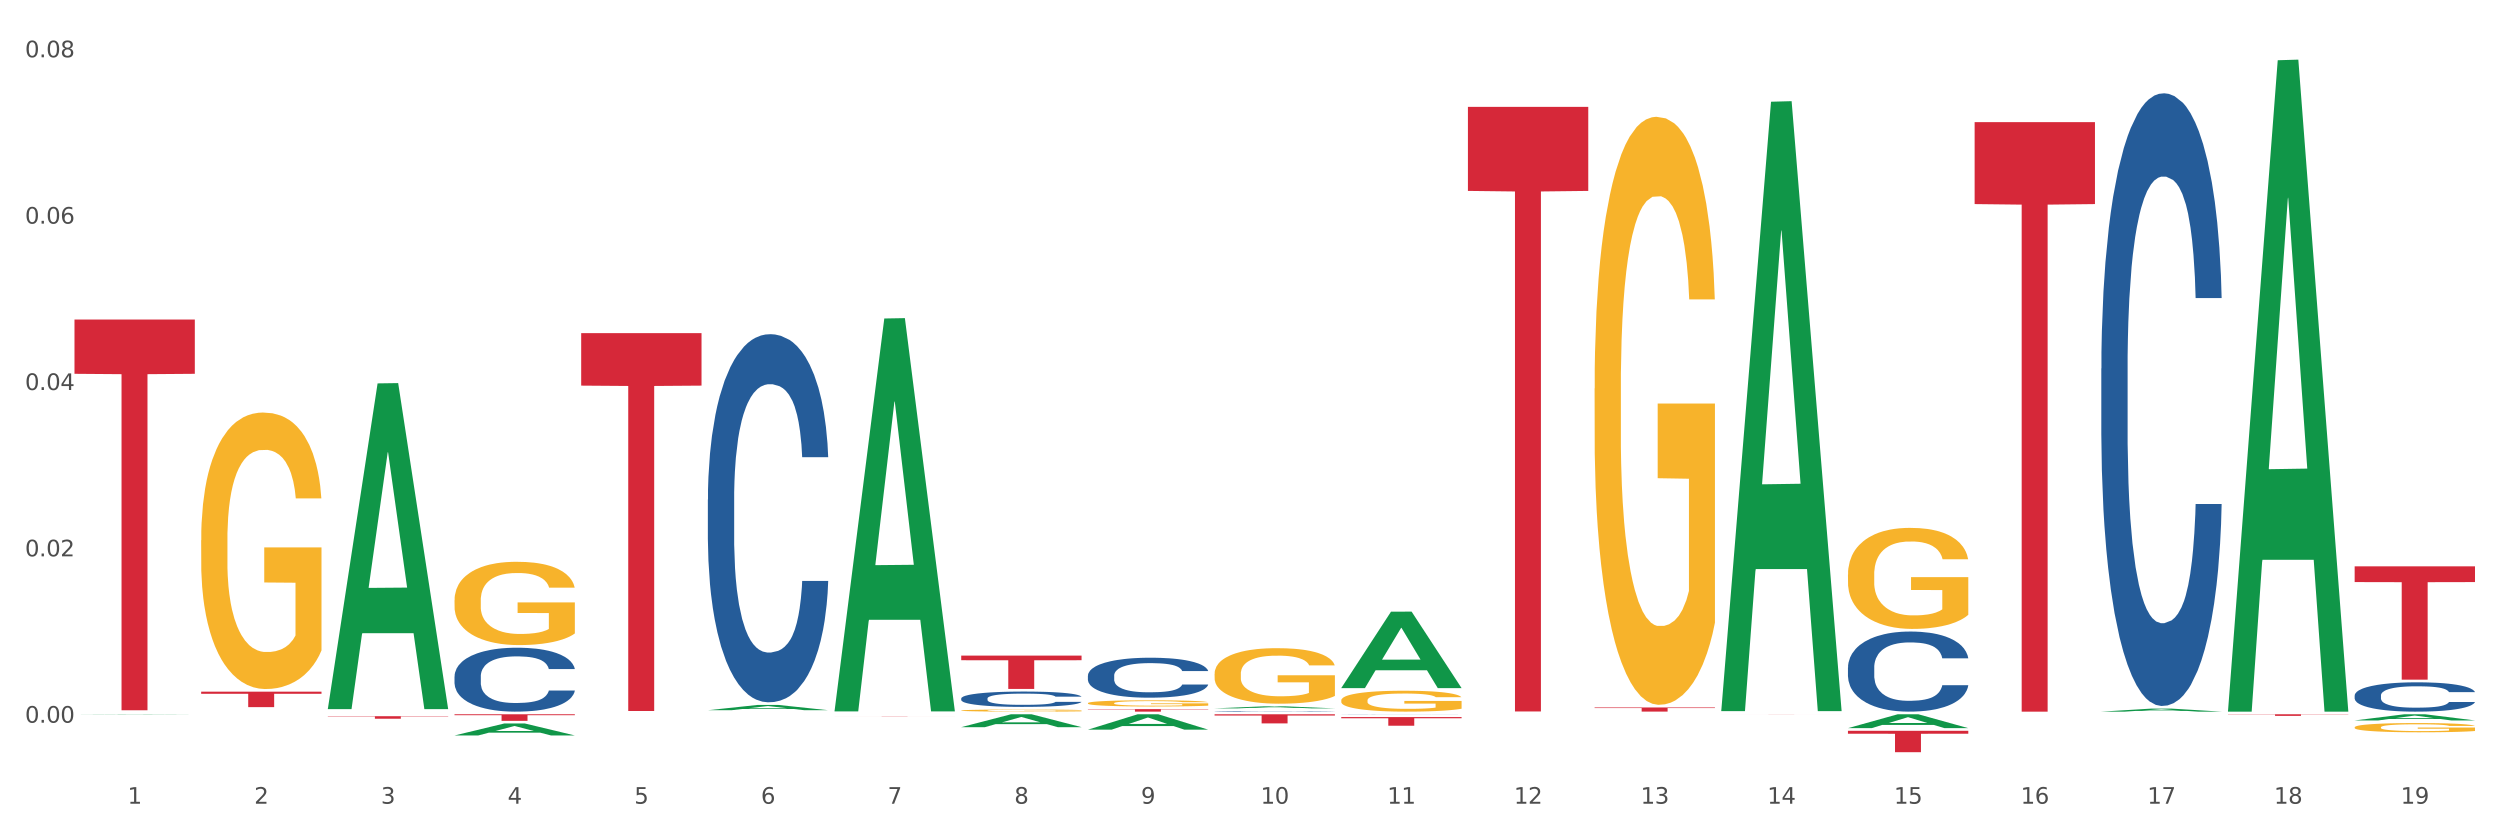 <?xml version="1.0" encoding="utf-8" standalone="no"?>
<!DOCTYPE svg PUBLIC "-//W3C//DTD SVG 1.1//EN"
  "http://www.w3.org/Graphics/SVG/1.1/DTD/svg11.dtd">
<svg xmlns:xlink="http://www.w3.org/1999/xlink" width="1080pt" height="360pt" viewBox="0 0 1080 360" xmlns="http://www.w3.org/2000/svg" version="1.1">
 <rect x="0" y="0" width="1080" height="360" fill="#333333" stroke="none"/>
 <defs>
  <style type="text/css">*{stroke-linejoin: round; stroke-linecap: butt}</style>
 </defs>
 <g id="figure_1">
  <g id="patch_1">
   <path d="M 0 360 
L 1080 360 
L 1080 0 
L 0 0 
z
" style="fill: #ffffff; stroke: #ffffff; stroke-linejoin: miter"/>
  </g>
  <g id="axes_1">
   <g id="matplotlib.axis_1">
    <g id="xtick_1">
     <g id="text_1">
      <!-- 1 -->
      <g style="fill: #4d4d4d" transform="translate(55.115 347.204) scale(0.096 -0.096)">
       <defs>
        <path id="DejaVuSans-31" d="M 794 531 
L 1825 531 
L 1825 4091 
L 703 3866 
L 703 4441 
L 1819 4666 
L 2450 4666 
L 2450 531 
L 3481 531 
L 3481 0 
L 794 0 
L 794 531 
z
" transform="scale(0.016)"/>
       </defs>
       <use xlink:href="#DejaVuSans-31"/>
      </g>
     </g>
    </g>
    <g id="xtick_2">
     <g id="text_2">
      <!-- 2 -->
      <g style="fill: #4d4d4d" transform="translate(109.839 347.204) scale(0.096 -0.096)">
       <defs>
        <path id="DejaVuSans-32" d="M 1228 531 
L 3431 531 
L 3431 0 
L 469 0 
L 469 531 
Q 828 903 1448 1529 
Q 2069 2156 2228 2338 
Q 2531 2678 2651 2914 
Q 2772 3150 2772 3378 
Q 2772 3750 2511 3984 
Q 2250 4219 1831 4219 
Q 1534 4219 1204 4116 
Q 875 4013 500 3803 
L 500 4441 
Q 881 4594 1212 4672 
Q 1544 4750 1819 4750 
Q 2544 4750 2975 4387 
Q 3406 4025 3406 3419 
Q 3406 3131 3298 2873 
Q 3191 2616 2906 2266 
Q 2828 2175 2409 1742 
Q 1991 1309 1228 531 
z
" transform="scale(0.016)"/>
       </defs>
       <use xlink:href="#DejaVuSans-32"/>
      </g>
     </g>
    </g>
    <g id="xtick_3">
     <g id="text_3">
      <!-- 3 -->
      <g style="fill: #4d4d4d" transform="translate(164.564 347.204) scale(0.096 -0.096)">
       <defs>
        <path id="DejaVuSans-33" d="M 2597 2516 
Q 3050 2419 3304 2112 
Q 3559 1806 3559 1356 
Q 3559 666 3084 287 
Q 2609 -91 1734 -91 
Q 1441 -91 1130 -33 
Q 819 25 488 141 
L 488 750 
Q 750 597 1062 519 
Q 1375 441 1716 441 
Q 2309 441 2620 675 
Q 2931 909 2931 1356 
Q 2931 1769 2642 2001 
Q 2353 2234 1838 2234 
L 1294 2234 
L 1294 2753 
L 1863 2753 
Q 2328 2753 2575 2939 
Q 2822 3125 2822 3475 
Q 2822 3834 2567 4026 
Q 2313 4219 1838 4219 
Q 1578 4219 1281 4162 
Q 984 4106 628 3988 
L 628 4550 
Q 988 4650 1302 4700 
Q 1616 4750 1894 4750 
Q 2613 4750 3031 4423 
Q 3450 4097 3450 3541 
Q 3450 3153 3228 2886 
Q 3006 2619 2597 2516 
z
" transform="scale(0.016)"/>
       </defs>
       <use xlink:href="#DejaVuSans-33"/>
      </g>
     </g>
    </g>
    <g id="xtick_4">
     <g id="text_4">
      <!-- 4 -->
      <g style="fill: #4d4d4d" transform="translate(219.288 347.204) scale(0.096 -0.096)">
       <defs>
        <path id="DejaVuSans-34" d="M 2419 4116 
L 825 1625 
L 2419 1625 
L 2419 4116 
z
M 2253 4666 
L 3047 4666 
L 3047 1625 
L 3713 1625 
L 3713 1100 
L 3047 1100 
L 3047 0 
L 2419 0 
L 2419 1100 
L 313 1100 
L 313 1709 
L 2253 4666 
z
" transform="scale(0.016)"/>
       </defs>
       <use xlink:href="#DejaVuSans-34"/>
      </g>
     </g>
    </g>
    <g id="xtick_5">
     <g id="text_5">
      <!-- 5 -->
      <g style="fill: #4d4d4d" transform="translate(274.012 347.204) scale(0.096 -0.096)">
       <defs>
        <path id="DejaVuSans-35" d="M 691 4666 
L 3169 4666 
L 3169 4134 
L 1269 4134 
L 1269 2991 
Q 1406 3038 1543 3061 
Q 1681 3084 1819 3084 
Q 2600 3084 3056 2656 
Q 3513 2228 3513 1497 
Q 3513 744 3044 326 
Q 2575 -91 1722 -91 
Q 1428 -91 1123 -41 
Q 819 9 494 109 
L 494 744 
Q 775 591 1075 516 
Q 1375 441 1709 441 
Q 2250 441 2565 725 
Q 2881 1009 2881 1497 
Q 2881 1984 2565 2268 
Q 2250 2553 1709 2553 
Q 1456 2553 1204 2497 
Q 953 2441 691 2322 
L 691 4666 
z
" transform="scale(0.016)"/>
       </defs>
       <use xlink:href="#DejaVuSans-35"/>
      </g>
     </g>
    </g>
    <g id="xtick_6">
     <g id="text_6">
      <!-- 6 -->
      <g style="fill: #4d4d4d" transform="translate(328.736 347.204) scale(0.096 -0.096)">
       <defs>
        <path id="DejaVuSans-36" d="M 2113 2584 
Q 1688 2584 1439 2293 
Q 1191 2003 1191 1497 
Q 1191 994 1439 701 
Q 1688 409 2113 409 
Q 2538 409 2786 701 
Q 3034 994 3034 1497 
Q 3034 2003 2786 2293 
Q 2538 2584 2113 2584 
z
M 3366 4563 
L 3366 3988 
Q 3128 4100 2886 4159 
Q 2644 4219 2406 4219 
Q 1781 4219 1451 3797 
Q 1122 3375 1075 2522 
Q 1259 2794 1537 2939 
Q 1816 3084 2150 3084 
Q 2853 3084 3261 2657 
Q 3669 2231 3669 1497 
Q 3669 778 3244 343 
Q 2819 -91 2113 -91 
Q 1303 -91 875 529 
Q 447 1150 447 2328 
Q 447 3434 972 4092 
Q 1497 4750 2381 4750 
Q 2619 4750 2861 4703 
Q 3103 4656 3366 4563 
z
" transform="scale(0.016)"/>
       </defs>
       <use xlink:href="#DejaVuSans-36"/>
      </g>
     </g>
    </g>
    <g id="xtick_7">
     <g id="text_7">
      <!-- 7 -->
      <g style="fill: #4d4d4d" transform="translate(383.461 347.204) scale(0.096 -0.096)">
       <defs>
        <path id="DejaVuSans-37" d="M 525 4666 
L 3525 4666 
L 3525 4397 
L 1831 0 
L 1172 0 
L 2766 4134 
L 525 4134 
L 525 4666 
z
" transform="scale(0.016)"/>
       </defs>
       <use xlink:href="#DejaVuSans-37"/>
      </g>
     </g>
    </g>
    <g id="xtick_8">
     <g id="text_8">
      <!-- 8 -->
      <g style="fill: #4d4d4d" transform="translate(438.185 347.204) scale(0.096 -0.096)">
       <defs>
        <path id="DejaVuSans-38" d="M 2034 2216 
Q 1584 2216 1326 1975 
Q 1069 1734 1069 1313 
Q 1069 891 1326 650 
Q 1584 409 2034 409 
Q 2484 409 2743 651 
Q 3003 894 3003 1313 
Q 3003 1734 2745 1975 
Q 2488 2216 2034 2216 
z
M 1403 2484 
Q 997 2584 770 2862 
Q 544 3141 544 3541 
Q 544 4100 942 4425 
Q 1341 4750 2034 4750 
Q 2731 4750 3128 4425 
Q 3525 4100 3525 3541 
Q 3525 3141 3298 2862 
Q 3072 2584 2669 2484 
Q 3125 2378 3379 2068 
Q 3634 1759 3634 1313 
Q 3634 634 3220 271 
Q 2806 -91 2034 -91 
Q 1263 -91 848 271 
Q 434 634 434 1313 
Q 434 1759 690 2068 
Q 947 2378 1403 2484 
z
M 1172 3481 
Q 1172 3119 1398 2916 
Q 1625 2713 2034 2713 
Q 2441 2713 2670 2916 
Q 2900 3119 2900 3481 
Q 2900 3844 2670 4047 
Q 2441 4250 2034 4250 
Q 1625 4250 1398 4047 
Q 1172 3844 1172 3481 
z
" transform="scale(0.016)"/>
       </defs>
       <use xlink:href="#DejaVuSans-38"/>
      </g>
     </g>
    </g>
    <g id="xtick_9">
     <g id="text_9">
      <!-- 9 -->
      <g style="fill: #4d4d4d" transform="translate(492.909 347.204) scale(0.096 -0.096)">
       <defs>
        <path id="DejaVuSans-39" d="M 703 97 
L 703 672 
Q 941 559 1184 500 
Q 1428 441 1663 441 
Q 2288 441 2617 861 
Q 2947 1281 2994 2138 
Q 2813 1869 2534 1725 
Q 2256 1581 1919 1581 
Q 1219 1581 811 2004 
Q 403 2428 403 3163 
Q 403 3881 828 4315 
Q 1253 4750 1959 4750 
Q 2769 4750 3195 4129 
Q 3622 3509 3622 2328 
Q 3622 1225 3098 567 
Q 2575 -91 1691 -91 
Q 1453 -91 1209 -44 
Q 966 3 703 97 
z
M 1959 2075 
Q 2384 2075 2632 2365 
Q 2881 2656 2881 3163 
Q 2881 3666 2632 3958 
Q 2384 4250 1959 4250 
Q 1534 4250 1286 3958 
Q 1038 3666 1038 3163 
Q 1038 2656 1286 2365 
Q 1534 2075 1959 2075 
z
" transform="scale(0.016)"/>
       </defs>
       <use xlink:href="#DejaVuSans-39"/>
      </g>
     </g>
    </g>
    <g id="xtick_10">
     <g id="text_10">
      <!-- 10 -->
      <g style="fill: #4d4d4d" transform="translate(544.58 347.204) scale(0.096 -0.096)">
       <defs>
        <path id="DejaVuSans-30" d="M 2034 4250 
Q 1547 4250 1301 3770 
Q 1056 3291 1056 2328 
Q 1056 1369 1301 889 
Q 1547 409 2034 409 
Q 2525 409 2770 889 
Q 3016 1369 3016 2328 
Q 3016 3291 2770 3770 
Q 2525 4250 2034 4250 
z
M 2034 4750 
Q 2819 4750 3233 4129 
Q 3647 3509 3647 2328 
Q 3647 1150 3233 529 
Q 2819 -91 2034 -91 
Q 1250 -91 836 529 
Q 422 1150 422 2328 
Q 422 3509 836 4129 
Q 1250 4750 2034 4750 
z
" transform="scale(0.016)"/>
       </defs>
       <use xlink:href="#DejaVuSans-31"/>
       <use xlink:href="#DejaVuSans-30" transform="translate(63.623 0)"/>
      </g>
     </g>
    </g>
    <g id="xtick_11">
     <g id="text_11">
      <!-- 11 -->
      <g style="fill: #4d4d4d" transform="translate(599.304 347.204) scale(0.096 -0.096)">
       <use xlink:href="#DejaVuSans-31"/>
       <use xlink:href="#DejaVuSans-31" transform="translate(63.623 0)"/>
      </g>
     </g>
    </g>
    <g id="xtick_12">
     <g id="text_12">
      <!-- 12 -->
      <g style="fill: #4d4d4d" transform="translate(654.028 347.204) scale(0.096 -0.096)">
       <use xlink:href="#DejaVuSans-31"/>
       <use xlink:href="#DejaVuSans-32" transform="translate(63.623 0)"/>
      </g>
     </g>
    </g>
    <g id="xtick_13">
     <g id="text_13">
      <!-- 13 -->
      <g style="fill: #4d4d4d" transform="translate(708.752 347.204) scale(0.096 -0.096)">
       <use xlink:href="#DejaVuSans-31"/>
       <use xlink:href="#DejaVuSans-33" transform="translate(63.623 0)"/>
      </g>
     </g>
    </g>
    <g id="xtick_14">
     <g id="text_14">
      <!-- 14 -->
      <g style="fill: #4d4d4d" transform="translate(763.477 347.204) scale(0.096 -0.096)">
       <use xlink:href="#DejaVuSans-31"/>
       <use xlink:href="#DejaVuSans-34" transform="translate(63.623 0)"/>
      </g>
     </g>
    </g>
    <g id="xtick_15">
     <g id="text_15">
      <!-- 15 -->
      <g style="fill: #4d4d4d" transform="translate(818.201 347.204) scale(0.096 -0.096)">
       <use xlink:href="#DejaVuSans-31"/>
       <use xlink:href="#DejaVuSans-35" transform="translate(63.623 0)"/>
      </g>
     </g>
    </g>
    <g id="xtick_16">
     <g id="text_16">
      <!-- 16 -->
      <g style="fill: #4d4d4d" transform="translate(872.925 347.204) scale(0.096 -0.096)">
       <use xlink:href="#DejaVuSans-31"/>
       <use xlink:href="#DejaVuSans-36" transform="translate(63.623 0)"/>
      </g>
     </g>
    </g>
    <g id="xtick_17">
     <g id="text_17">
      <!-- 17 -->
      <g style="fill: #4d4d4d" transform="translate(927.649 347.204) scale(0.096 -0.096)">
       <use xlink:href="#DejaVuSans-31"/>
       <use xlink:href="#DejaVuSans-37" transform="translate(63.623 0)"/>
      </g>
     </g>
    </g>
    <g id="xtick_18">
     <g id="text_18">
      <!-- 18 -->
      <g style="fill: #4d4d4d" transform="translate(982.374 347.204) scale(0.096 -0.096)">
       <use xlink:href="#DejaVuSans-31"/>
       <use xlink:href="#DejaVuSans-38" transform="translate(63.623 0)"/>
      </g>
     </g>
    </g>
    <g id="xtick_19">
     <g id="text_19">
      <!-- 19 -->
      <g style="fill: #4d4d4d" transform="translate(1037.098 347.204) scale(0.096 -0.096)">
       <use xlink:href="#DejaVuSans-31"/>
       <use xlink:href="#DejaVuSans-39" transform="translate(63.623 0)"/>
      </g>
     </g>
    </g>
    <g id="xtick_20"/>
    <g id="xtick_21"/>
    <g id="xtick_22"/>
    <g id="xtick_23"/>
    <g id="xtick_24"/>
    <g id="xtick_25"/>
    <g id="xtick_26"/>
    <g id="xtick_27"/>
    <g id="xtick_28"/>
    <g id="xtick_29"/>
    <g id="xtick_30"/>
    <g id="xtick_31"/>
    <g id="xtick_32"/>
    <g id="xtick_33"/>
    <g id="xtick_34"/>
    <g id="xtick_35"/>
    <g id="xtick_36"/>
    <g id="xtick_37"/>
   </g>
   <g id="matplotlib.axis_2">
    <g id="ytick_1">
     <g id="text_20">
      <!-- 0.00 -->
      <g style="fill: #4d4d4d" transform="translate(10.8 312.206) scale(0.096 -0.096)">
       <defs>
        <path id="DejaVuSans-2e" d="M 684 794 
L 1344 794 
L 1344 0 
L 684 0 
L 684 794 
z
" transform="scale(0.016)"/>
       </defs>
       <use xlink:href="#DejaVuSans-30"/>
       <use xlink:href="#DejaVuSans-2e" transform="translate(63.623 0)"/>
       <use xlink:href="#DejaVuSans-30" transform="translate(95.41 0)"/>
       <use xlink:href="#DejaVuSans-30" transform="translate(159.033 0)"/>
      </g>
     </g>
    </g>
    <g id="ytick_2">
     <g id="text_21">
      <!-- 0.02 -->
      <g style="fill: #4d4d4d" transform="translate(10.8 240.343) scale(0.096 -0.096)">
       <use xlink:href="#DejaVuSans-30"/>
       <use xlink:href="#DejaVuSans-2e" transform="translate(63.623 0)"/>
       <use xlink:href="#DejaVuSans-30" transform="translate(95.41 0)"/>
       <use xlink:href="#DejaVuSans-32" transform="translate(159.033 0)"/>
      </g>
     </g>
    </g>
    <g id="ytick_3">
     <g id="text_22">
      <!-- 0.04 -->
      <g style="fill: #4d4d4d" transform="translate(10.8 168.48) scale(0.096 -0.096)">
       <use xlink:href="#DejaVuSans-30"/>
       <use xlink:href="#DejaVuSans-2e" transform="translate(63.623 0)"/>
       <use xlink:href="#DejaVuSans-30" transform="translate(95.41 0)"/>
       <use xlink:href="#DejaVuSans-34" transform="translate(159.033 0)"/>
      </g>
     </g>
    </g>
    <g id="ytick_4">
     <g id="text_23">
      <!-- 0.06 -->
      <g style="fill: #4d4d4d" transform="translate(10.8 96.616) scale(0.096 -0.096)">
       <use xlink:href="#DejaVuSans-30"/>
       <use xlink:href="#DejaVuSans-2e" transform="translate(63.623 0)"/>
       <use xlink:href="#DejaVuSans-30" transform="translate(95.41 0)"/>
       <use xlink:href="#DejaVuSans-36" transform="translate(159.033 0)"/>
      </g>
     </g>
    </g>
    <g id="ytick_5">
     <g id="text_24">
      <!-- 0.08 -->
      <g style="fill: #4d4d4d" transform="translate(10.8 24.753) scale(0.096 -0.096)">
       <use xlink:href="#DejaVuSans-30"/>
       <use xlink:href="#DejaVuSans-2e" transform="translate(63.623 0)"/>
       <use xlink:href="#DejaVuSans-30" transform="translate(95.41 0)"/>
       <use xlink:href="#DejaVuSans-38" transform="translate(159.033 0)"/>
      </g>
     </g>
    </g>
    <g id="ytick_6"/>
    <g id="ytick_7"/>
    <g id="ytick_8"/>
    <g id="ytick_9"/>
   </g>
   <g id="PolyCollection_1">
    <path d="M 32.175 308.679 
L 32.229 308.679 
L 53.667 308.559 
L 62.564 308.559 
L 84.163 308.679 
L 73.873 308.679 
L 69.21 308.651 
L 47.075 308.651 
L 46.914 308.652 
L 42.412 308.679 
L 32.175 308.679 
L 32.175 308.679 
L 49.862 308.635 
L 66.423 308.634 
L 58.223 308.585 
L 58.115 308.584 
L 58.008 308.585 
L 49.808 308.634 
L 49.862 308.635 
L 32.175 308.679 
z
" clip-path="url(#pba110a90f7)" style="fill: #109648"/>
    <path d="M 469.969 306.34 
L 521.957 306.34 
L 521.957 306.492 
L 501.507 306.493 
L 501.507 307.428 
L 490.296 307.428 
L 490.296 306.493 
L 469.969 306.492 
L 469.969 306.341 
L 469.969 306.34 
z
" clip-path="url(#pba110a90f7)" style="fill: #d62839"/>
    <path d="M 415.245 283.217 
L 467.233 283.217 
L 467.233 285.219 
L 446.783 285.232 
L 446.783 297.622 
L 435.572 297.622 
L 435.572 285.232 
L 415.245 285.219 
L 415.245 283.23 
L 415.245 283.217 
z
" clip-path="url(#pba110a90f7)" style="fill: #d62839"/>
    <path d="M 360.521 309.43 
L 412.509 309.43 
L 412.509 309.441 
L 392.058 309.441 
L 392.058 309.515 
L 380.848 309.515 
L 380.848 309.441 
L 360.521 309.441 
L 360.521 309.43 
L 360.521 309.43 
z
" clip-path="url(#pba110a90f7)" style="fill: #d62839"/>
    <path d="M 251.072 143.9 
L 303.06 143.9 
L 303.06 166.588 
L 282.61 166.741 
L 282.61 307.158 
L 271.399 307.158 
L 271.399 166.741 
L 251.072 166.588 
L 251.072 144.054 
L 251.072 143.9 
z
" clip-path="url(#pba110a90f7)" style="fill: #d62839"/>
    <path d="M 196.348 308.559 
L 248.336 308.559 
L 248.336 308.955 
L 227.886 308.958 
L 227.886 311.41 
L 216.675 311.41 
L 216.675 308.958 
L 196.348 308.955 
L 196.348 308.562 
L 196.348 308.559 
z
" clip-path="url(#pba110a90f7)" style="fill: #d62839"/>
    <path d="M 141.624 309.396 
L 193.612 309.396 
L 193.612 309.547 
L 173.161 309.548 
L 173.161 310.485 
L 161.951 310.485 
L 161.951 309.548 
L 141.624 309.547 
L 141.624 309.397 
L 141.624 309.396 
z
" clip-path="url(#pba110a90f7)" style="fill: #d62839"/>
    <path d="M 524.693 308.559 
L 576.682 308.559 
L 576.682 309.109 
L 556.231 309.112 
L 556.231 312.514 
L 545.021 312.514 
L 545.021 309.112 
L 524.693 309.109 
L 524.693 308.563 
L 524.693 308.559 
z
" clip-path="url(#pba110a90f7)" style="fill: #d62839"/>
    <path d="M 86.899 298.798 
L 138.887 298.798 
L 138.887 299.729 
L 118.437 299.735 
L 118.437 305.494 
L 107.226 305.494 
L 107.226 299.735 
L 86.899 299.729 
L 86.899 298.805 
L 86.899 298.798 
z
" clip-path="url(#pba110a90f7)" style="fill: #d62839"/>
    <path d="M 1017.212 314.206 
L 1017.273 314.202 
L 1017.273 314.071 
L 1017.396 313.958 
L 1018.01 313.684 
L 1018.931 313.458 
L 1019.606 313.338 
L 1020.281 313.239 
L 1021.079 313.141 
L 1022.061 313.039 
L 1023.841 312.889 
L 1024.946 312.812 
L 1026.296 312.732 
L 1028.751 312.615 
L 1030.531 312.55 
L 1032.373 312.495 
L 1035.38 312.429 
L 1037.344 312.4 
L 1039.431 312.378 
L 1041.948 312.364 
L 1043.85 312.36 
L 1048.024 312.371 
L 1051.584 312.404 
L 1053.303 312.429 
L 1055.512 312.473 
L 1056.679 312.502 
L 1058.581 312.561 
L 1060.546 312.637 
L 1061.896 312.703 
L 1063.921 312.827 
L 1065.456 312.951 
L 1066.868 313.104 
L 1067.604 313.21 
L 1068.157 313.309 
L 1068.648 313.422 
L 1069.139 313.6 
L 1058.09 313.6 
L 1057.661 313.473 
L 1056.986 313.352 
L 1056.004 313.236 
L 1055.144 313.163 
L 1053.671 313.071 
L 1052.321 313.013 
L 1050.909 312.969 
L 1049.19 312.933 
L 1047.84 312.914 
L 1045.937 312.9 
L 1042.193 312.904 
L 1039.677 312.933 
L 1037.958 312.969 
L 1036.853 313.002 
L 1035.871 313.039 
L 1034.766 313.09 
L 1033.477 313.166 
L 1032.557 313.236 
L 1031.636 313.323 
L 1030.899 313.411 
L 1030.224 313.513 
L 1029.672 313.622 
L 1029.242 313.735 
L 1028.874 313.874 
L 1028.567 314.104 
L 1028.567 314.604 
L 1028.69 314.717 
L 1028.997 314.866 
L 1029.365 314.98 
L 1029.979 315.115 
L 1030.531 315.206 
L 1031.575 315.337 
L 1032.741 315.447 
L 1033.662 315.516 
L 1034.582 315.574 
L 1036.178 315.654 
L 1037.958 315.72 
L 1039.493 315.76 
L 1041.579 315.797 
L 1042.991 315.811 
L 1044.219 315.819 
L 1047.226 315.819 
L 1049.375 315.808 
L 1051.768 315.782 
L 1053.61 315.749 
L 1055.144 315.709 
L 1056.863 315.644 
L 1057.968 315.582 
L 1057.968 314.819 
L 1044.464 314.815 
L 1044.464 314.308 
L 1069.2 314.308 
L 1069.2 315.797 
L 1068.157 315.873 
L 1066.99 315.943 
L 1065.763 316.005 
L 1063.921 316.081 
L 1061.712 316.154 
L 1059.748 316.205 
L 1057.661 316.249 
L 1055.206 316.289 
L 1052.014 316.326 
L 1050.05 316.34 
L 1047.595 316.351 
L 1044.71 316.355 
L 1042.193 316.348 
L 1039.738 316.329 
L 1037.16 316.297 
L 1034.644 316.249 
L 1032.741 316.202 
L 1030.838 316.143 
L 1028.813 316.067 
L 1027.217 315.994 
L 1025.989 315.928 
L 1024.639 315.844 
L 1023.166 315.735 
L 1022.061 315.636 
L 1021.079 315.534 
L 1020.035 315.403 
L 1019.299 315.29 
L 1018.562 315.147 
L 1018.133 315.042 
L 1017.642 314.877 
L 1017.273 314.648 
L 1017.212 314.206 
z
" clip-path="url(#pba110a90f7)" style="fill: #f7b32b"/>
    <path d="M 798.315 248.212 
L 798.376 248.172 
L 798.376 246.737 
L 798.499 245.501 
L 799.113 242.511 
L 800.033 240.039 
L 800.709 238.723 
L 801.384 237.647 
L 802.182 236.57 
L 803.164 235.454 
L 804.944 233.82 
L 806.049 232.982 
L 807.399 232.105 
L 809.854 230.83 
L 811.634 230.112 
L 813.475 229.514 
L 816.483 228.796 
L 818.447 228.477 
L 820.534 228.238 
L 823.051 228.079 
L 824.953 228.039 
L 829.127 228.158 
L 832.687 228.517 
L 834.406 228.796 
L 836.615 229.275 
L 837.782 229.594 
L 839.684 230.232 
L 841.648 231.069 
L 842.999 231.786 
L 845.024 233.142 
L 846.559 234.497 
L 847.97 236.172 
L 848.707 237.328 
L 849.259 238.404 
L 849.75 239.64 
L 850.242 241.594 
L 839.193 241.594 
L 838.764 240.198 
L 838.088 238.883 
L 837.106 237.607 
L 836.247 236.81 
L 834.774 235.813 
L 833.424 235.175 
L 832.012 234.697 
L 830.293 234.298 
L 828.943 234.099 
L 827.04 233.939 
L 823.296 233.979 
L 820.78 234.298 
L 819.061 234.697 
L 817.956 235.056 
L 816.974 235.454 
L 815.869 236.012 
L 814.58 236.85 
L 813.66 237.607 
L 812.739 238.564 
L 812.002 239.521 
L 811.327 240.637 
L 810.775 241.833 
L 810.345 243.069 
L 809.977 244.584 
L 809.67 247.095 
L 809.67 252.557 
L 809.793 253.793 
L 810.1 255.428 
L 810.468 256.664 
L 811.082 258.139 
L 811.634 259.135 
L 812.678 260.571 
L 813.844 261.767 
L 814.764 262.524 
L 815.685 263.162 
L 817.281 264.039 
L 819.061 264.757 
L 820.595 265.195 
L 822.682 265.594 
L 824.094 265.753 
L 825.322 265.833 
L 828.329 265.833 
L 830.477 265.713 
L 832.871 265.434 
L 834.713 265.076 
L 836.247 264.637 
L 837.966 263.919 
L 839.071 263.242 
L 839.071 254.909 
L 825.567 254.87 
L 825.567 249.328 
L 850.303 249.328 
L 850.303 265.594 
L 849.259 266.431 
L 848.093 267.189 
L 846.866 267.866 
L 845.024 268.704 
L 842.815 269.501 
L 840.851 270.059 
L 838.764 270.537 
L 836.308 270.976 
L 833.117 271.375 
L 831.153 271.534 
L 828.697 271.654 
L 825.813 271.694 
L 823.296 271.614 
L 820.841 271.415 
L 818.263 271.056 
L 815.746 270.537 
L 813.844 270.019 
L 811.941 269.381 
L 809.915 268.544 
L 808.32 267.747 
L 807.092 267.029 
L 805.742 266.112 
L 804.269 264.916 
L 803.164 263.84 
L 802.182 262.723 
L 801.138 261.288 
L 800.402 260.052 
L 799.665 258.498 
L 799.236 257.341 
L 798.744 255.547 
L 798.376 253.036 
L 798.315 248.212 
z
" clip-path="url(#pba110a90f7)" style="fill: #f7b32b"/>
    <path d="M 688.866 167.841 
L 688.928 167.609 
L 688.928 159.256 
L 689.05 152.064 
L 689.664 134.664 
L 690.585 120.279 
L 691.26 112.623 
L 691.935 106.359 
L 692.733 100.095 
L 693.715 93.598 
L 695.495 84.086 
L 696.6 79.214 
L 697.95 74.11 
L 700.406 66.686 
L 702.186 62.51 
L 704.027 59.029 
L 707.034 54.853 
L 708.999 52.997 
L 711.086 51.605 
L 713.602 50.677 
L 715.505 50.445 
L 719.679 51.141 
L 723.239 53.229 
L 724.957 54.853 
L 727.167 57.637 
L 728.333 59.493 
L 730.236 63.206 
L 732.2 68.078 
L 733.55 72.254 
L 735.576 80.142 
L 737.11 88.03 
L 738.522 97.775 
L 739.258 104.503 
L 739.811 110.767 
L 740.302 117.959 
L 740.793 129.327 
L 729.745 129.327 
L 729.315 121.207 
L 728.64 113.551 
L 727.658 106.127 
L 726.799 101.487 
L 725.325 95.686 
L 723.975 91.974 
L 722.563 89.19 
L 720.845 86.87 
L 719.494 85.71 
L 717.592 84.782 
L 713.848 85.014 
L 711.331 86.87 
L 709.612 89.19 
L 708.508 91.278 
L 707.526 93.598 
L 706.421 96.846 
L 705.132 101.719 
L 704.211 106.127 
L 703.29 111.695 
L 702.554 117.263 
L 701.879 123.759 
L 701.326 130.719 
L 700.897 137.912 
L 700.528 146.728 
L 700.221 161.344 
L 700.221 193.129 
L 700.344 200.321 
L 700.651 209.834 
L 701.019 217.026 
L 701.633 225.61 
L 702.186 231.41 
L 703.229 239.763 
L 704.395 246.723 
L 705.316 251.131 
L 706.237 254.843 
L 707.832 259.947 
L 709.612 264.123 
L 711.147 266.675 
L 713.234 268.995 
L 714.645 269.923 
L 715.873 270.387 
L 718.881 270.387 
L 721.029 269.691 
L 723.423 268.067 
L 725.264 265.979 
L 726.799 263.427 
L 728.517 259.251 
L 729.622 255.307 
L 729.622 206.818 
L 716.119 206.586 
L 716.119 174.337 
L 740.854 174.337 
L 740.854 268.995 
L 739.811 273.868 
L 738.645 278.276 
L 737.417 282.22 
L 735.576 287.092 
L 733.366 291.732 
L 731.402 294.98 
L 729.315 297.764 
L 726.86 300.316 
L 723.668 302.636 
L 721.704 303.564 
L 719.249 304.26 
L 716.364 304.492 
L 713.848 304.028 
L 711.392 302.868 
L 708.814 300.78 
L 706.298 297.764 
L 704.395 294.748 
L 702.492 291.036 
L 700.467 286.164 
L 698.871 281.524 
L 697.643 277.348 
L 696.293 272.012 
L 694.82 265.051 
L 693.715 258.787 
L 692.733 252.291 
L 691.69 243.939 
L 690.953 236.747 
L 690.217 227.698 
L 689.787 220.97 
L 689.296 210.53 
L 688.928 195.913 
L 688.866 167.841 
z
" clip-path="url(#pba110a90f7)" style="fill: #f7b32b"/>
    <path d="M 579.418 302.569 
L 579.479 302.561 
L 579.479 302.264 
L 579.602 302.008 
L 580.216 301.39 
L 581.136 300.878 
L 581.812 300.606 
L 582.487 300.383 
L 583.285 300.161 
L 584.267 299.93 
L 586.047 299.591 
L 587.152 299.418 
L 588.502 299.237 
L 590.957 298.973 
L 592.737 298.824 
L 594.578 298.701 
L 597.586 298.552 
L 599.55 298.486 
L 601.637 298.437 
L 604.154 298.404 
L 606.056 298.395 
L 610.23 298.42 
L 613.79 298.494 
L 615.509 298.552 
L 617.718 298.651 
L 618.884 298.717 
L 620.787 298.849 
L 622.751 299.022 
L 624.102 299.171 
L 626.127 299.451 
L 627.662 299.732 
L 629.073 300.078 
L 629.81 300.317 
L 630.362 300.54 
L 630.853 300.796 
L 631.344 301.2 
L 620.296 301.2 
L 619.867 300.911 
L 619.191 300.639 
L 618.209 300.375 
L 617.35 300.21 
L 615.877 300.004 
L 614.527 299.872 
L 613.115 299.773 
L 611.396 299.69 
L 610.046 299.649 
L 608.143 299.616 
L 604.399 299.624 
L 601.882 299.69 
L 600.164 299.773 
L 599.059 299.847 
L 598.077 299.93 
L 596.972 300.045 
L 595.683 300.218 
L 594.763 300.375 
L 593.842 300.573 
L 593.105 300.771 
L 592.43 301.002 
L 591.878 301.249 
L 591.448 301.505 
L 591.08 301.819 
L 590.773 302.338 
L 590.773 303.468 
L 590.896 303.724 
L 591.203 304.062 
L 591.571 304.318 
L 592.185 304.623 
L 592.737 304.829 
L 593.78 305.126 
L 594.947 305.374 
L 595.867 305.531 
L 596.788 305.663 
L 598.384 305.844 
L 600.164 305.992 
L 601.698 306.083 
L 603.785 306.166 
L 605.197 306.199 
L 606.425 306.215 
L 609.432 306.215 
L 611.58 306.19 
L 613.974 306.133 
L 615.816 306.058 
L 617.35 305.968 
L 619.069 305.819 
L 620.173 305.679 
L 620.173 303.955 
L 606.67 303.947 
L 606.67 302.8 
L 631.406 302.8 
L 631.406 306.166 
L 630.362 306.339 
L 629.196 306.496 
L 627.969 306.636 
L 626.127 306.809 
L 623.918 306.974 
L 621.953 307.09 
L 619.867 307.189 
L 617.411 307.279 
L 614.22 307.362 
L 612.256 307.395 
L 609.8 307.42 
L 606.916 307.428 
L 604.399 307.411 
L 601.944 307.37 
L 599.366 307.296 
L 596.849 307.189 
L 594.947 307.081 
L 593.044 306.949 
L 591.018 306.776 
L 589.423 306.611 
L 588.195 306.463 
L 586.845 306.273 
L 585.372 306.025 
L 584.267 305.803 
L 583.285 305.572 
L 582.241 305.275 
L 581.505 305.019 
L 580.768 304.697 
L 580.338 304.458 
L 579.847 304.087 
L 579.479 303.567 
L 579.418 302.569 
z
" clip-path="url(#pba110a90f7)" style="fill: #f7b32b"/>
    <path d="M 524.693 291.096 
L 524.755 291.074 
L 524.755 290.285 
L 524.878 289.606 
L 525.491 287.963 
L 526.412 286.605 
L 527.087 285.882 
L 527.762 285.291 
L 528.56 284.699 
L 529.542 284.086 
L 531.322 283.188 
L 532.427 282.728 
L 533.778 282.246 
L 536.233 281.545 
L 538.013 281.151 
L 539.854 280.822 
L 542.862 280.428 
L 544.826 280.252 
L 546.913 280.121 
L 549.429 280.033 
L 551.332 280.011 
L 555.506 280.077 
L 559.066 280.274 
L 560.784 280.428 
L 562.994 280.69 
L 564.16 280.866 
L 566.063 281.216 
L 568.027 281.676 
L 569.377 282.071 
L 571.403 282.815 
L 572.937 283.56 
L 574.349 284.48 
L 575.086 285.116 
L 575.638 285.707 
L 576.129 286.386 
L 576.62 287.46 
L 565.572 287.46 
L 565.142 286.693 
L 564.467 285.97 
L 563.485 285.269 
L 562.626 284.831 
L 561.153 284.283 
L 559.802 283.933 
L 558.391 283.67 
L 556.672 283.451 
L 555.322 283.341 
L 553.419 283.254 
L 549.675 283.275 
L 547.158 283.451 
L 545.44 283.67 
L 544.335 283.867 
L 543.353 284.086 
L 542.248 284.393 
L 540.959 284.853 
L 540.038 285.269 
L 539.118 285.795 
L 538.381 286.32 
L 537.706 286.934 
L 537.153 287.591 
L 536.724 288.27 
L 536.355 289.103 
L 536.049 290.483 
L 536.049 293.484 
L 536.171 294.163 
L 536.478 295.061 
L 536.847 295.74 
L 537.46 296.551 
L 538.013 297.098 
L 539.056 297.887 
L 540.222 298.544 
L 541.143 298.96 
L 542.064 299.311 
L 543.66 299.793 
L 545.44 300.187 
L 546.974 300.428 
L 549.061 300.647 
L 550.473 300.735 
L 551.7 300.779 
L 554.708 300.779 
L 556.856 300.713 
L 559.25 300.56 
L 561.091 300.362 
L 562.626 300.121 
L 564.344 299.727 
L 565.449 299.355 
L 565.449 294.776 
L 551.946 294.754 
L 551.946 291.709 
L 576.682 291.709 
L 576.682 300.647 
L 575.638 301.107 
L 574.472 301.523 
L 573.244 301.896 
L 571.403 302.356 
L 569.193 302.794 
L 567.229 303.101 
L 565.142 303.364 
L 562.687 303.605 
L 559.495 303.824 
L 557.531 303.911 
L 555.076 303.977 
L 552.191 303.999 
L 549.675 303.955 
L 547.22 303.846 
L 544.642 303.648 
L 542.125 303.364 
L 540.222 303.079 
L 538.32 302.728 
L 536.294 302.268 
L 534.698 301.83 
L 533.471 301.436 
L 532.12 300.932 
L 530.647 300.275 
L 529.542 299.683 
L 528.56 299.07 
L 527.517 298.281 
L 526.78 297.602 
L 526.044 296.748 
L 525.614 296.113 
L 525.123 295.127 
L 524.755 293.747 
L 524.693 291.096 
z
" clip-path="url(#pba110a90f7)" style="fill: #f7b32b"/>
    <path d="M 469.969 303.77 
L 470.031 303.767 
L 470.031 303.679 
L 470.153 303.604 
L 470.767 303.42 
L 471.688 303.269 
L 472.363 303.188 
L 473.038 303.122 
L 473.836 303.056 
L 474.818 302.988 
L 476.598 302.888 
L 477.703 302.836 
L 479.053 302.783 
L 481.508 302.704 
L 483.288 302.66 
L 485.13 302.624 
L 488.137 302.58 
L 490.102 302.56 
L 492.188 302.546 
L 494.705 302.536 
L 496.608 302.533 
L 500.781 302.541 
L 504.341 302.563 
L 506.06 302.58 
L 508.27 302.609 
L 509.436 302.629 
L 511.339 302.668 
L 513.303 302.719 
L 514.653 302.763 
L 516.679 302.846 
L 518.213 302.929 
L 519.625 303.032 
L 520.361 303.103 
L 520.914 303.169 
L 521.405 303.244 
L 521.896 303.364 
L 510.848 303.364 
L 510.418 303.279 
L 509.743 303.198 
L 508.761 303.12 
L 507.901 303.071 
L 506.428 303.01 
L 505.078 302.971 
L 503.666 302.941 
L 501.948 302.917 
L 500.597 302.905 
L 498.695 302.895 
L 494.95 302.897 
L 492.434 302.917 
L 490.715 302.941 
L 489.61 302.963 
L 488.628 302.988 
L 487.524 303.022 
L 486.235 303.073 
L 485.314 303.12 
L 484.393 303.178 
L 483.657 303.237 
L 482.982 303.306 
L 482.429 303.379 
L 481.999 303.455 
L 481.631 303.547 
L 481.324 303.701 
L 481.324 304.036 
L 481.447 304.112 
L 481.754 304.212 
L 482.122 304.288 
L 482.736 304.378 
L 483.288 304.439 
L 484.332 304.527 
L 485.498 304.601 
L 486.419 304.647 
L 487.339 304.686 
L 488.935 304.74 
L 490.715 304.784 
L 492.25 304.811 
L 494.337 304.835 
L 495.748 304.845 
L 496.976 304.85 
L 499.984 304.85 
L 502.132 304.843 
L 504.526 304.826 
L 506.367 304.804 
L 507.901 304.777 
L 509.62 304.733 
L 510.725 304.691 
L 510.725 304.18 
L 497.221 304.178 
L 497.221 303.838 
L 521.957 303.838 
L 521.957 304.835 
L 520.914 304.887 
L 519.748 304.933 
L 518.52 304.975 
L 516.679 305.026 
L 514.469 305.075 
L 512.505 305.109 
L 510.418 305.138 
L 507.963 305.165 
L 504.771 305.19 
L 502.807 305.199 
L 500.352 305.207 
L 497.467 305.209 
L 494.95 305.204 
L 492.495 305.192 
L 489.917 305.17 
L 487.401 305.138 
L 485.498 305.107 
L 483.595 305.068 
L 481.57 305.016 
L 479.974 304.967 
L 478.746 304.923 
L 477.396 304.867 
L 475.923 304.794 
L 474.818 304.728 
L 473.836 304.659 
L 472.793 304.571 
L 472.056 304.496 
L 471.32 304.4 
L 470.89 304.33 
L 470.399 304.22 
L 470.031 304.066 
L 469.969 303.77 
z
" clip-path="url(#pba110a90f7)" style="fill: #f7b32b"/>
    <path d="M 32.175 138.025 
L 84.163 138.025 
L 84.163 161.486 
L 63.713 161.644 
L 63.713 306.848 
L 52.502 306.848 
L 52.502 161.644 
L 32.175 161.486 
L 32.175 138.184 
L 32.175 138.025 
z
" clip-path="url(#pba110a90f7)" style="fill: #d62839"/>
    <path d="M 415.245 306.936 
L 415.306 306.935 
L 415.306 306.905 
L 415.429 306.879 
L 416.043 306.817 
L 416.964 306.765 
L 417.639 306.737 
L 418.314 306.715 
L 419.112 306.692 
L 420.094 306.669 
L 421.874 306.635 
L 422.979 306.617 
L 424.329 306.599 
L 426.784 306.572 
L 428.564 306.557 
L 430.406 306.545 
L 433.413 306.53 
L 435.377 306.523 
L 437.464 306.518 
L 439.981 306.515 
L 441.883 306.514 
L 446.057 306.516 
L 449.617 306.524 
L 451.336 306.53 
L 453.545 306.54 
L 454.712 306.546 
L 456.614 306.56 
L 458.579 306.577 
L 459.929 306.592 
L 461.954 306.621 
L 463.489 306.649 
L 464.901 306.684 
L 465.637 306.708 
L 466.19 306.731 
L 466.681 306.757 
L 467.172 306.798 
L 456.123 306.798 
L 455.694 306.768 
L 455.019 306.741 
L 454.036 306.714 
L 453.177 306.697 
L 451.704 306.677 
L 450.354 306.663 
L 448.942 306.653 
L 447.223 306.645 
L 445.873 306.641 
L 443.97 306.637 
L 440.226 306.638 
L 437.71 306.645 
L 435.991 306.653 
L 434.886 306.661 
L 433.904 306.669 
L 432.799 306.681 
L 431.51 306.698 
L 430.59 306.714 
L 429.669 306.734 
L 428.932 306.754 
L 428.257 306.778 
L 427.705 306.803 
L 427.275 306.828 
L 426.907 306.86 
L 426.6 306.913 
L 426.6 307.027 
L 426.723 307.053 
L 427.03 307.087 
L 427.398 307.113 
L 428.012 307.144 
L 428.564 307.165 
L 429.608 307.195 
L 430.774 307.22 
L 431.695 307.236 
L 432.615 307.249 
L 434.211 307.268 
L 435.991 307.283 
L 437.526 307.292 
L 439.612 307.3 
L 441.024 307.303 
L 442.252 307.305 
L 445.259 307.305 
L 447.408 307.303 
L 449.801 307.297 
L 451.643 307.289 
L 453.177 307.28 
L 454.896 307.265 
L 456.001 307.251 
L 456.001 307.076 
L 442.497 307.076 
L 442.497 306.96 
L 467.233 306.96 
L 467.233 307.3 
L 466.19 307.318 
L 465.023 307.333 
L 463.796 307.348 
L 461.954 307.365 
L 459.745 307.382 
L 457.781 307.394 
L 455.694 307.404 
L 453.239 307.413 
L 450.047 307.421 
L 448.083 307.424 
L 445.628 307.427 
L 442.743 307.428 
L 440.226 307.426 
L 437.771 307.422 
L 435.193 307.414 
L 432.677 307.404 
L 430.774 307.393 
L 428.871 307.379 
L 426.846 307.362 
L 425.25 307.345 
L 424.022 307.33 
L 422.672 307.311 
L 421.199 307.286 
L 420.094 307.263 
L 419.112 307.24 
L 418.068 307.21 
L 417.332 307.184 
L 416.595 307.151 
L 416.166 307.127 
L 415.675 307.09 
L 415.306 307.037 
L 415.245 306.936 
z
" clip-path="url(#pba110a90f7)" style="fill: #f7b32b"/>
    <path d="M 579.418 309.77 
L 631.406 309.77 
L 631.406 310.29 
L 610.956 310.294 
L 610.956 313.514 
L 599.745 313.514 
L 599.745 310.294 
L 579.418 310.29 
L 579.418 309.773 
L 579.418 309.77 
z
" clip-path="url(#pba110a90f7)" style="fill: #d62839"/>
    <path d="M 688.866 305.624 
L 740.854 305.624 
L 740.854 305.871 
L 720.404 305.873 
L 720.404 307.407 
L 709.193 307.407 
L 709.193 305.873 
L 688.866 305.871 
L 688.866 305.625 
L 688.866 305.624 
z
" clip-path="url(#pba110a90f7)" style="fill: #d62839"/>
    <path d="M 86.899 233.411 
L 86.961 233.302 
L 86.961 229.374 
L 87.083 225.992 
L 87.697 217.81 
L 88.618 211.046 
L 89.293 207.446 
L 89.968 204.501 
L 90.766 201.555 
L 91.748 198.5 
L 93.528 194.028 
L 94.633 191.737 
L 95.983 189.337 
L 98.439 185.846 
L 100.219 183.882 
L 102.06 182.245 
L 105.067 180.282 
L 107.032 179.409 
L 109.118 178.754 
L 111.635 178.318 
L 113.538 178.209 
L 117.712 178.536 
L 121.272 179.518 
L 122.99 180.282 
L 125.2 181.591 
L 126.366 182.464 
L 128.269 184.209 
L 130.233 186.5 
L 131.583 188.464 
L 133.609 192.173 
L 135.143 195.882 
L 136.555 200.464 
L 137.291 203.628 
L 137.844 206.573 
L 138.335 209.955 
L 138.826 215.301 
L 127.778 215.301 
L 127.348 211.483 
L 126.673 207.883 
L 125.691 204.392 
L 124.832 202.21 
L 123.358 199.482 
L 122.008 197.737 
L 120.596 196.428 
L 118.878 195.337 
L 117.527 194.791 
L 115.625 194.355 
L 111.881 194.464 
L 109.364 195.337 
L 107.645 196.428 
L 106.541 197.409 
L 105.559 198.5 
L 104.454 200.028 
L 103.165 202.319 
L 102.244 204.392 
L 101.323 207.01 
L 100.587 209.628 
L 99.912 212.683 
L 99.359 215.956 
L 98.93 219.337 
L 98.561 223.483 
L 98.254 230.356 
L 98.254 245.302 
L 98.377 248.684 
L 98.684 253.157 
L 99.052 256.539 
L 99.666 260.575 
L 100.219 263.302 
L 101.262 267.23 
L 102.428 270.503 
L 103.349 272.575 
L 104.27 274.321 
L 105.865 276.721 
L 107.645 278.685 
L 109.18 279.885 
L 111.267 280.976 
L 112.678 281.412 
L 113.906 281.63 
L 116.914 281.63 
L 119.062 281.303 
L 121.456 280.539 
L 123.297 279.557 
L 124.832 278.357 
L 126.55 276.394 
L 127.655 274.539 
L 127.655 251.738 
L 114.152 251.629 
L 114.152 236.465 
L 138.887 236.465 
L 138.887 280.976 
L 137.844 283.267 
L 136.678 285.339 
L 135.45 287.194 
L 133.609 289.485 
L 131.399 291.667 
L 129.435 293.194 
L 127.348 294.503 
L 124.893 295.703 
L 121.701 296.794 
L 119.737 297.231 
L 117.282 297.558 
L 114.397 297.667 
L 111.881 297.449 
L 109.425 296.903 
L 106.847 295.922 
L 104.331 294.503 
L 102.428 293.085 
L 100.525 291.34 
L 98.5 289.049 
L 96.904 286.867 
L 95.676 284.903 
L 94.326 282.394 
L 92.853 279.121 
L 91.748 276.176 
L 90.766 273.121 
L 89.723 269.194 
L 88.986 265.812 
L 88.25 261.557 
L 87.82 258.393 
L 87.329 253.484 
L 86.961 246.611 
L 86.899 233.411 
z
" clip-path="url(#pba110a90f7)" style="fill: #f7b32b"/>
    <path d="M 1017.212 244.651 
L 1069.2 244.651 
L 1069.2 251.458 
L 1048.75 251.504 
L 1048.75 293.63 
L 1037.539 293.63 
L 1037.539 251.504 
L 1017.212 251.458 
L 1017.212 244.697 
L 1017.212 244.651 
z
" clip-path="url(#pba110a90f7)" style="fill: #d62839"/>
    <path d="M 962.488 308.559 
L 1014.476 308.559 
L 1014.476 308.657 
L 994.025 308.657 
L 994.025 309.261 
L 982.815 309.261 
L 982.815 308.657 
L 962.488 308.657 
L 962.488 308.56 
L 962.488 308.559 
z
" clip-path="url(#pba110a90f7)" style="fill: #d62839"/>
    <path d="M 853.039 52.773 
L 905.027 52.773 
L 905.027 88.162 
L 884.577 88.401 
L 884.577 307.428 
L 873.366 307.428 
L 873.366 88.401 
L 853.039 88.162 
L 853.039 53.012 
L 853.039 52.773 
z
" clip-path="url(#pba110a90f7)" style="fill: #d62839"/>
    <path d="M 196.348 292.22 
L 196.409 292.194 
L 196.409 291.488 
L 196.594 290.53 
L 197.27 288.764 
L 198.13 287.428 
L 199.605 285.864 
L 200.404 285.208 
L 201.448 284.477 
L 203.599 283.291 
L 206.057 282.282 
L 207.778 281.728 
L 209.068 281.374 
L 211.957 280.744 
L 213.616 280.467 
L 215.336 280.24 
L 216.811 280.088 
L 219.269 279.912 
L 221.236 279.836 
L 223.509 279.811 
L 225.414 279.836 
L 227.934 279.937 
L 231.621 280.24 
L 233.034 280.416 
L 234.939 280.719 
L 236.906 281.122 
L 238.504 281.526 
L 240.347 282.106 
L 242.252 282.863 
L 244.096 283.821 
L 245.386 284.704 
L 246.431 285.637 
L 247.353 286.772 
L 248.029 288.008 
L 248.336 289.042 
L 237.09 289.042 
L 236.783 288.108 
L 236.168 287.1 
L 235.554 286.419 
L 234.878 285.864 
L 233.833 285.233 
L 232.912 284.83 
L 231.375 284.351 
L 229.962 284.048 
L 228.794 283.871 
L 227.381 283.72 
L 224.37 283.569 
L 222.219 283.569 
L 220.867 283.619 
L 219.208 283.745 
L 217.794 283.922 
L 216.135 284.224 
L 214.845 284.552 
L 213.554 284.981 
L 212.817 285.284 
L 211.711 285.839 
L 210.973 286.293 
L 209.99 287.074 
L 209.437 287.629 
L 208.454 289.067 
L 208.024 290.126 
L 207.839 290.858 
L 207.716 291.665 
L 207.716 295.599 
L 208.085 297.365 
L 208.392 298.121 
L 208.884 298.979 
L 209.806 300.088 
L 211.158 301.173 
L 212.571 301.955 
L 213.739 302.434 
L 214.845 302.787 
L 215.951 303.065 
L 217.303 303.317 
L 218.409 303.468 
L 220.068 303.619 
L 222.035 303.695 
L 223.571 303.695 
L 226.705 303.569 
L 228.118 303.443 
L 229.47 303.266 
L 230.945 302.989 
L 232.113 302.686 
L 232.789 302.459 
L 233.895 301.98 
L 234.755 301.476 
L 235.492 300.896 
L 235.984 300.391 
L 236.537 299.634 
L 236.967 298.777 
L 237.09 298.323 
L 248.336 298.323 
L 248.09 299.231 
L 247.66 300.114 
L 246.8 301.299 
L 246.124 301.98 
L 245.079 302.812 
L 243.973 303.519 
L 242.437 304.3 
L 241.023 304.88 
L 239.548 305.385 
L 237.951 305.839 
L 235.062 306.469 
L 234.018 306.646 
L 231.805 306.949 
L 230.085 307.125 
L 227.565 307.302 
L 224.984 307.403 
L 222.28 307.428 
L 219.884 307.377 
L 217.241 307.226 
L 215.582 307.075 
L 213.739 306.848 
L 211.588 306.495 
L 209.56 306.066 
L 207.655 305.561 
L 205.873 304.981 
L 204.214 304.326 
L 202.063 303.241 
L 200.465 302.182 
L 199.298 301.198 
L 198.499 300.366 
L 197.7 299.307 
L 197.27 298.575 
L 196.594 296.81 
L 196.348 295.17 
L 196.348 292.22 
z
" clip-path="url(#pba110a90f7)" style="fill: #255c99"/>
    <path d="M 305.796 215.82 
L 305.858 215.675 
L 305.858 211.608 
L 306.042 206.089 
L 306.718 195.922 
L 307.578 188.224 
L 309.053 179.22 
L 309.852 175.444 
L 310.897 171.232 
L 313.048 164.405 
L 315.506 158.596 
L 317.226 155.401 
L 318.517 153.367 
L 321.405 149.736 
L 323.064 148.139 
L 324.785 146.832 
L 326.26 145.96 
L 328.718 144.944 
L 330.684 144.508 
L 332.958 144.363 
L 334.863 144.508 
L 337.382 145.089 
L 341.07 146.832 
L 342.483 147.848 
L 344.388 149.591 
L 346.354 151.915 
L 347.952 154.239 
L 349.796 157.579 
L 351.701 161.936 
L 353.544 167.455 
L 354.835 172.539 
L 355.879 177.913 
L 356.801 184.448 
L 357.477 191.565 
L 357.784 197.52 
L 346.539 197.52 
L 346.232 192.146 
L 345.617 186.336 
L 345.002 182.415 
L 344.327 179.22 
L 343.282 175.589 
L 342.36 173.265 
L 340.824 170.505 
L 339.41 168.763 
L 338.243 167.746 
L 336.829 166.874 
L 333.818 166.003 
L 331.667 166.003 
L 330.316 166.294 
L 328.656 167.02 
L 327.243 168.036 
L 325.584 169.779 
L 324.293 171.667 
L 323.003 174.136 
L 322.265 175.879 
L 321.159 179.074 
L 320.422 181.689 
L 319.439 186.191 
L 318.886 189.386 
L 317.902 197.665 
L 317.472 203.765 
L 317.288 207.977 
L 317.165 212.624 
L 317.165 235.282 
L 317.534 245.448 
L 317.841 249.805 
L 318.332 254.744 
L 319.254 261.134 
L 320.606 267.379 
L 322.02 271.882 
L 323.187 274.641 
L 324.293 276.675 
L 325.399 278.272 
L 326.751 279.725 
L 327.857 280.596 
L 329.517 281.467 
L 331.483 281.903 
L 333.019 281.903 
L 336.153 281.177 
L 337.567 280.451 
L 338.919 279.434 
L 340.394 277.836 
L 341.561 276.094 
L 342.237 274.786 
L 343.343 272.027 
L 344.204 269.122 
L 344.941 265.782 
L 345.433 262.877 
L 345.986 258.52 
L 346.416 253.582 
L 346.539 250.967 
L 357.784 250.967 
L 357.539 256.196 
L 357.108 261.279 
L 356.248 268.105 
L 355.572 272.027 
L 354.527 276.82 
L 353.421 280.886 
L 351.885 285.389 
L 350.472 288.729 
L 348.997 291.634 
L 347.399 294.248 
L 344.511 297.879 
L 343.466 298.896 
L 341.254 300.639 
L 339.533 301.655 
L 337.014 302.672 
L 334.433 303.253 
L 331.729 303.398 
L 329.332 303.108 
L 326.69 302.236 
L 325.031 301.365 
L 323.187 300.058 
L 321.036 298.025 
L 319.008 295.555 
L 317.103 292.651 
L 315.321 289.31 
L 313.662 285.534 
L 311.511 279.289 
L 309.914 273.189 
L 308.746 267.525 
L 307.947 262.732 
L 307.148 256.632 
L 306.718 252.42 
L 306.042 242.253 
L 305.796 232.813 
L 305.796 215.82 
z
" clip-path="url(#pba110a90f7)" style="fill: #255c99"/>
    <path d="M 634.142 46.172 
L 686.13 46.172 
L 686.13 82.469 
L 665.68 82.714 
L 665.68 307.365 
L 654.469 307.365 
L 654.469 82.714 
L 634.142 82.469 
L 634.142 46.417 
L 634.142 46.172 
z
" clip-path="url(#pba110a90f7)" style="fill: #d62839"/>
    <path d="M 415.245 301.732 
L 415.306 301.726 
L 415.306 301.556 
L 415.491 301.326 
L 416.167 300.902 
L 417.027 300.581 
L 418.502 300.206 
L 419.301 300.049 
L 420.345 299.873 
L 422.496 299.589 
L 424.954 299.346 
L 426.675 299.213 
L 427.965 299.128 
L 430.854 298.977 
L 432.513 298.91 
L 434.233 298.856 
L 435.708 298.82 
L 438.166 298.777 
L 440.133 298.759 
L 442.407 298.753 
L 444.312 298.759 
L 446.831 298.783 
L 450.518 298.856 
L 451.932 298.898 
L 453.837 298.971 
L 455.803 299.068 
L 457.401 299.165 
L 459.244 299.304 
L 461.149 299.486 
L 462.993 299.716 
L 464.283 299.928 
L 465.328 300.152 
L 466.25 300.424 
L 466.926 300.721 
L 467.233 300.969 
L 455.987 300.969 
L 455.68 300.745 
L 455.066 300.503 
L 454.451 300.339 
L 453.775 300.206 
L 452.73 300.055 
L 451.809 299.958 
L 450.272 299.843 
L 448.859 299.77 
L 447.691 299.728 
L 446.278 299.691 
L 443.267 299.655 
L 441.116 299.655 
L 439.764 299.667 
L 438.105 299.697 
L 436.692 299.74 
L 435.032 299.813 
L 433.742 299.891 
L 432.451 299.994 
L 431.714 300.067 
L 430.608 300.2 
L 429.87 300.309 
L 428.887 300.497 
L 428.334 300.63 
L 427.351 300.975 
L 426.921 301.229 
L 426.736 301.405 
L 426.613 301.599 
L 426.613 302.543 
L 426.982 302.967 
L 427.289 303.149 
L 427.781 303.354 
L 428.703 303.621 
L 430.055 303.881 
L 431.468 304.069 
L 432.636 304.184 
L 433.742 304.269 
L 434.848 304.335 
L 436.2 304.396 
L 437.306 304.432 
L 438.965 304.468 
L 440.932 304.487 
L 442.468 304.487 
L 445.602 304.456 
L 447.015 304.426 
L 448.367 304.384 
L 449.842 304.317 
L 451.01 304.244 
L 451.686 304.19 
L 452.792 304.075 
L 453.652 303.954 
L 454.39 303.814 
L 454.881 303.693 
L 455.434 303.512 
L 455.864 303.306 
L 455.987 303.197 
L 467.233 303.197 
L 466.987 303.415 
L 466.557 303.627 
L 465.697 303.911 
L 465.021 304.075 
L 463.976 304.275 
L 462.87 304.444 
L 461.334 304.632 
L 459.92 304.771 
L 458.445 304.892 
L 456.848 305.001 
L 453.959 305.153 
L 452.915 305.195 
L 450.702 305.268 
L 448.982 305.31 
L 446.462 305.352 
L 443.881 305.377 
L 441.178 305.383 
L 438.781 305.37 
L 436.138 305.334 
L 434.479 305.298 
L 432.636 305.243 
L 430.485 305.159 
L 428.457 305.056 
L 426.552 304.935 
L 424.77 304.795 
L 423.111 304.638 
L 420.96 304.378 
L 419.362 304.123 
L 418.195 303.887 
L 417.396 303.687 
L 416.597 303.433 
L 416.167 303.257 
L 415.491 302.834 
L 415.245 302.44 
L 415.245 301.732 
z
" clip-path="url(#pba110a90f7)" style="fill: #255c99"/>
    <path d="M 524.693 307.274 
L 524.755 307.274 
L 524.755 307.267 
L 524.939 307.257 
L 525.615 307.239 
L 526.476 307.225 
L 527.95 307.21 
L 528.749 307.203 
L 529.794 307.196 
L 531.945 307.184 
L 534.403 307.173 
L 536.123 307.168 
L 537.414 307.164 
L 540.302 307.158 
L 541.961 307.155 
L 543.682 307.153 
L 545.157 307.151 
L 547.615 307.149 
L 549.581 307.149 
L 551.855 307.148 
L 553.76 307.149 
L 556.28 307.15 
L 559.967 307.153 
L 561.38 307.155 
L 563.285 307.158 
L 565.252 307.162 
L 566.849 307.166 
L 568.693 307.172 
L 570.598 307.179 
L 572.441 307.189 
L 573.732 307.198 
L 574.777 307.207 
L 575.698 307.219 
L 576.374 307.231 
L 576.682 307.242 
L 565.436 307.242 
L 565.129 307.232 
L 564.514 307.222 
L 563.9 307.215 
L 563.224 307.21 
L 562.179 307.203 
L 561.257 307.199 
L 559.721 307.194 
L 558.307 307.191 
L 557.14 307.189 
L 555.727 307.188 
L 552.715 307.186 
L 550.565 307.186 
L 549.213 307.187 
L 547.553 307.188 
L 546.14 307.19 
L 544.481 307.193 
L 543.19 307.196 
L 541.9 307.201 
L 541.163 307.204 
L 540.056 307.209 
L 539.319 307.214 
L 538.336 307.222 
L 537.783 307.227 
L 536.799 307.242 
L 536.369 307.253 
L 536.185 307.26 
L 536.062 307.268 
L 536.062 307.308 
L 536.431 307.326 
L 536.738 307.334 
L 537.23 307.342 
L 538.151 307.354 
L 539.503 307.365 
L 540.917 307.372 
L 542.084 307.377 
L 543.19 307.381 
L 544.297 307.384 
L 545.648 307.386 
L 546.755 307.388 
L 548.414 307.389 
L 550.38 307.39 
L 551.917 307.39 
L 555.051 307.389 
L 556.464 307.387 
L 557.816 307.386 
L 559.291 307.383 
L 560.458 307.38 
L 561.134 307.378 
L 562.24 307.373 
L 563.101 307.368 
L 563.838 307.362 
L 564.33 307.357 
L 564.883 307.349 
L 565.313 307.34 
L 565.436 307.336 
L 576.682 307.336 
L 576.436 307.345 
L 576.006 307.354 
L 575.145 307.366 
L 574.469 307.373 
L 573.425 307.381 
L 572.318 307.388 
L 570.782 307.396 
L 569.369 307.402 
L 567.894 307.407 
L 566.296 307.412 
L 563.408 307.418 
L 562.363 307.42 
L 560.151 307.423 
L 558.43 307.425 
L 555.911 307.427 
L 553.33 307.428 
L 550.626 307.428 
L 548.229 307.427 
L 545.587 307.426 
L 543.928 307.424 
L 542.084 307.422 
L 539.933 307.418 
L 537.906 307.414 
L 536.001 307.409 
L 534.218 307.403 
L 532.559 307.396 
L 530.408 307.385 
L 528.811 307.375 
L 527.643 307.365 
L 526.844 307.356 
L 526.045 307.346 
L 525.615 307.338 
L 524.939 307.32 
L 524.693 307.304 
L 524.693 307.274 
z
" clip-path="url(#pba110a90f7)" style="fill: #255c99"/>
    <path d="M 579.418 308.595 
L 579.479 308.595 
L 579.479 308.593 
L 579.664 308.59 
L 580.34 308.585 
L 581.2 308.581 
L 582.675 308.576 
L 583.474 308.575 
L 584.518 308.572 
L 586.669 308.569 
L 589.127 308.566 
L 590.848 308.565 
L 592.138 308.563 
L 595.026 308.562 
L 596.686 308.561 
L 598.406 308.56 
L 599.881 308.56 
L 602.339 308.559 
L 604.306 308.559 
L 606.579 308.559 
L 608.484 308.559 
L 611.004 308.559 
L 614.691 308.56 
L 616.104 308.561 
L 618.009 308.562 
L 619.976 308.563 
L 621.574 308.564 
L 623.417 308.566 
L 625.322 308.568 
L 627.166 308.571 
L 628.456 308.573 
L 629.501 308.576 
L 630.423 308.579 
L 631.099 308.583 
L 631.406 308.586 
L 620.16 308.586 
L 619.853 308.583 
L 619.238 308.58 
L 618.624 308.578 
L 617.948 308.576 
L 616.903 308.575 
L 615.981 308.573 
L 614.445 308.572 
L 613.032 308.571 
L 611.864 308.571 
L 610.451 308.57 
L 607.44 308.57 
L 605.289 308.57 
L 603.937 308.57 
L 602.278 308.57 
L 600.864 308.571 
L 599.205 308.572 
L 597.915 308.573 
L 596.624 308.574 
L 595.887 308.575 
L 594.781 308.576 
L 594.043 308.578 
L 593.06 308.58 
L 592.507 308.582 
L 591.524 308.586 
L 591.094 308.589 
L 590.909 308.591 
L 590.786 308.593 
L 590.786 308.605 
L 591.155 308.61 
L 591.462 308.612 
L 591.954 308.614 
L 592.876 308.618 
L 594.228 308.621 
L 595.641 308.623 
L 596.809 308.624 
L 597.915 308.625 
L 599.021 308.626 
L 600.373 308.627 
L 601.479 308.627 
L 603.138 308.628 
L 605.105 308.628 
L 606.641 308.628 
L 609.775 308.628 
L 611.188 308.627 
L 612.54 308.627 
L 614.015 308.626 
L 615.183 308.625 
L 615.859 308.624 
L 616.965 308.623 
L 617.825 308.622 
L 618.562 308.62 
L 619.054 308.618 
L 619.607 308.616 
L 620.037 308.614 
L 620.16 308.612 
L 631.406 308.612 
L 631.16 308.615 
L 630.73 308.618 
L 629.87 308.621 
L 629.194 308.623 
L 628.149 308.625 
L 627.043 308.627 
L 625.506 308.63 
L 624.093 308.631 
L 622.618 308.633 
L 621.02 308.634 
L 618.132 308.636 
L 617.088 308.636 
L 614.875 308.637 
L 613.155 308.638 
L 610.635 308.638 
L 608.054 308.639 
L 605.35 308.639 
L 602.954 308.639 
L 600.311 308.638 
L 598.652 308.638 
L 596.809 308.637 
L 594.658 308.636 
L 592.63 308.635 
L 590.725 308.633 
L 588.943 308.632 
L 587.284 308.63 
L 585.133 308.627 
L 583.535 308.624 
L 582.367 308.621 
L 581.569 308.618 
L 580.77 308.615 
L 580.34 308.613 
L 579.664 308.608 
L 579.418 308.603 
L 579.418 308.595 
z
" clip-path="url(#pba110a90f7)" style="fill: #255c99"/>
    <path d="M 798.315 288.372 
L 798.376 288.341 
L 798.376 287.456 
L 798.561 286.255 
L 799.237 284.043 
L 800.097 282.368 
L 801.572 280.409 
L 802.371 279.587 
L 803.415 278.671 
L 805.566 277.186 
L 808.024 275.922 
L 809.745 275.226 
L 811.035 274.784 
L 813.924 273.994 
L 815.583 273.646 
L 817.303 273.362 
L 818.778 273.172 
L 821.236 272.951 
L 823.203 272.856 
L 825.476 272.825 
L 827.381 272.856 
L 829.901 272.983 
L 833.588 273.362 
L 835.001 273.583 
L 836.906 273.962 
L 838.873 274.468 
L 840.471 274.974 
L 842.314 275.7 
L 844.219 276.648 
L 846.063 277.849 
L 847.353 278.955 
L 848.398 280.125 
L 849.32 281.547 
L 849.996 283.095 
L 850.303 284.391 
L 839.057 284.391 
L 838.75 283.221 
L 838.135 281.957 
L 837.521 281.104 
L 836.845 280.409 
L 835.8 279.619 
L 834.879 279.113 
L 833.342 278.513 
L 831.929 278.134 
L 830.761 277.913 
L 829.348 277.723 
L 826.337 277.533 
L 824.186 277.533 
L 822.834 277.597 
L 821.175 277.755 
L 819.761 277.976 
L 818.102 278.355 
L 816.812 278.766 
L 815.521 279.303 
L 814.784 279.682 
L 813.678 280.377 
L 812.94 280.946 
L 811.957 281.926 
L 811.404 282.621 
L 810.421 284.422 
L 809.991 285.75 
L 809.806 286.666 
L 809.683 287.677 
L 809.683 292.607 
L 810.052 294.819 
L 810.359 295.767 
L 810.851 296.841 
L 811.773 298.232 
L 813.125 299.591 
L 814.538 300.57 
L 815.706 301.171 
L 816.812 301.613 
L 817.918 301.961 
L 819.27 302.277 
L 820.376 302.466 
L 822.035 302.656 
L 824.002 302.751 
L 825.538 302.751 
L 828.672 302.593 
L 830.085 302.435 
L 831.437 302.214 
L 832.912 301.866 
L 834.08 301.487 
L 834.756 301.202 
L 835.862 300.602 
L 836.722 299.97 
L 837.46 299.243 
L 837.951 298.611 
L 838.504 297.663 
L 838.934 296.589 
L 839.057 296.02 
L 850.303 296.02 
L 850.057 297.157 
L 849.627 298.264 
L 848.767 299.749 
L 848.091 300.602 
L 847.046 301.645 
L 845.94 302.53 
L 844.404 303.509 
L 842.99 304.236 
L 841.515 304.868 
L 839.918 305.437 
L 837.029 306.227 
L 835.985 306.448 
L 833.772 306.827 
L 832.052 307.049 
L 829.532 307.27 
L 826.951 307.396 
L 824.247 307.428 
L 821.851 307.365 
L 819.208 307.175 
L 817.549 306.985 
L 815.706 306.701 
L 813.555 306.259 
L 811.527 305.721 
L 809.622 305.089 
L 807.84 304.362 
L 806.181 303.541 
L 804.03 302.182 
L 802.432 300.855 
L 801.265 299.622 
L 800.466 298.58 
L 799.667 297.252 
L 799.237 296.336 
L 798.561 294.124 
L 798.315 292.07 
L 798.315 288.372 
z
" clip-path="url(#pba110a90f7)" style="fill: #255c99"/>
    <path d="M 907.763 159.229 
L 907.825 158.988 
L 907.825 152.219 
L 908.009 143.034 
L 908.685 126.113 
L 909.545 113.302 
L 911.02 98.315 
L 911.819 92.03 
L 912.864 85.02 
L 915.015 73.659 
L 917.473 63.99 
L 919.193 58.672 
L 920.484 55.288 
L 923.372 49.245 
L 925.031 46.586 
L 926.752 44.41 
L 928.227 42.96 
L 930.685 41.268 
L 932.651 40.542 
L 934.925 40.301 
L 936.83 40.542 
L 939.35 41.509 
L 943.037 44.41 
L 944.45 46.102 
L 946.355 49.003 
L 948.321 52.87 
L 949.919 56.738 
L 951.763 62.298 
L 953.668 69.549 
L 955.511 78.735 
L 956.802 87.195 
L 957.846 96.139 
L 958.768 107.017 
L 959.444 118.861 
L 959.751 128.772 
L 948.506 128.772 
L 948.199 119.828 
L 947.584 110.159 
L 946.97 103.633 
L 946.294 98.315 
L 945.249 92.272 
L 944.327 88.404 
L 942.791 83.811 
L 941.377 80.911 
L 940.21 79.218 
L 938.796 77.768 
L 935.785 76.318 
L 933.635 76.318 
L 932.283 76.801 
L 930.623 78.01 
L 929.21 79.702 
L 927.551 82.603 
L 926.26 85.745 
L 924.97 89.854 
L 924.232 92.755 
L 923.126 98.073 
L 922.389 102.424 
L 921.406 109.918 
L 920.853 115.236 
L 919.869 129.014 
L 919.439 139.166 
L 919.255 146.176 
L 919.132 153.912 
L 919.132 191.621 
L 919.501 208.541 
L 919.808 215.793 
L 920.3 224.012 
L 921.221 234.648 
L 922.573 245.042 
L 923.987 252.535 
L 925.154 257.128 
L 926.26 260.512 
L 927.366 263.171 
L 928.718 265.589 
L 929.825 267.039 
L 931.484 268.489 
L 933.45 269.214 
L 934.986 269.214 
L 938.12 268.006 
L 939.534 266.797 
L 940.886 265.105 
L 942.361 262.446 
L 943.528 259.545 
L 944.204 257.37 
L 945.31 252.777 
L 946.171 247.943 
L 946.908 242.383 
L 947.4 237.548 
L 947.953 230.297 
L 948.383 222.078 
L 948.506 217.727 
L 959.751 217.727 
L 959.506 226.429 
L 959.075 234.889 
L 958.215 246.251 
L 957.539 252.777 
L 956.495 260.754 
L 955.388 267.522 
L 953.852 275.016 
L 952.439 280.575 
L 950.964 285.41 
L 949.366 289.761 
L 946.478 295.804 
L 945.433 297.496 
L 943.221 300.397 
L 941.5 302.089 
L 938.981 303.781 
L 936.4 304.748 
L 933.696 304.99 
L 931.299 304.506 
L 928.657 303.056 
L 926.998 301.606 
L 925.154 299.43 
L 923.003 296.046 
L 920.975 291.937 
L 919.07 287.102 
L 917.288 281.542 
L 915.629 275.258 
L 913.478 264.863 
L 911.881 254.711 
L 910.713 245.284 
L 909.914 237.307 
L 909.115 227.154 
L 908.685 220.144 
L 908.009 203.223 
L 907.763 187.511 
L 907.763 159.229 
z
" clip-path="url(#pba110a90f7)" style="fill: #255c99"/>
    <path d="M 1017.212 300.452 
L 1017.273 300.441 
L 1017.273 300.117 
L 1017.458 299.677 
L 1018.134 298.868 
L 1018.994 298.254 
L 1020.469 297.537 
L 1021.268 297.236 
L 1022.312 296.901 
L 1024.463 296.357 
L 1026.921 295.895 
L 1028.642 295.64 
L 1029.932 295.478 
L 1032.821 295.189 
L 1034.48 295.062 
L 1036.2 294.958 
L 1037.675 294.888 
L 1040.133 294.807 
L 1042.1 294.773 
L 1044.374 294.761 
L 1046.279 294.773 
L 1048.798 294.819 
L 1052.485 294.958 
L 1053.899 295.039 
L 1055.804 295.177 
L 1057.77 295.362 
L 1059.368 295.548 
L 1061.211 295.814 
L 1063.116 296.161 
L 1064.96 296.6 
L 1066.25 297.005 
L 1067.295 297.433 
L 1068.217 297.954 
L 1068.893 298.521 
L 1069.2 298.995 
L 1057.954 298.995 
L 1057.647 298.567 
L 1057.033 298.104 
L 1056.418 297.792 
L 1055.742 297.537 
L 1054.697 297.248 
L 1053.776 297.063 
L 1052.239 296.843 
L 1050.826 296.704 
L 1049.658 296.623 
L 1048.245 296.554 
L 1045.234 296.485 
L 1043.083 296.485 
L 1041.731 296.508 
L 1040.072 296.566 
L 1038.659 296.647 
L 1036.999 296.785 
L 1035.709 296.936 
L 1034.418 297.132 
L 1033.681 297.271 
L 1032.575 297.526 
L 1031.837 297.734 
L 1030.854 298.092 
L 1030.301 298.347 
L 1029.318 299.006 
L 1028.888 299.492 
L 1028.703 299.828 
L 1028.58 300.198 
L 1028.58 302.002 
L 1028.949 302.812 
L 1029.256 303.159 
L 1029.748 303.553 
L 1030.67 304.062 
L 1032.022 304.559 
L 1033.435 304.918 
L 1034.603 305.137 
L 1035.709 305.299 
L 1036.815 305.427 
L 1038.167 305.542 
L 1039.273 305.612 
L 1040.932 305.681 
L 1042.899 305.716 
L 1044.435 305.716 
L 1047.569 305.658 
L 1048.982 305.6 
L 1050.334 305.519 
L 1051.809 305.392 
L 1052.977 305.253 
L 1053.653 305.149 
L 1054.759 304.929 
L 1055.619 304.698 
L 1056.357 304.432 
L 1056.848 304.2 
L 1057.401 303.853 
L 1057.831 303.46 
L 1057.954 303.252 
L 1069.2 303.252 
L 1068.954 303.668 
L 1068.524 304.073 
L 1067.664 304.617 
L 1066.988 304.929 
L 1065.943 305.311 
L 1064.837 305.635 
L 1063.301 305.993 
L 1061.887 306.259 
L 1060.412 306.491 
L 1058.815 306.699 
L 1055.926 306.988 
L 1054.882 307.069 
L 1052.67 307.208 
L 1050.949 307.289 
L 1048.429 307.37 
L 1045.848 307.416 
L 1043.145 307.428 
L 1040.748 307.405 
L 1038.105 307.335 
L 1036.446 307.266 
L 1034.603 307.162 
L 1032.452 307 
L 1030.424 306.803 
L 1028.519 306.572 
L 1026.737 306.306 
L 1025.078 306.005 
L 1022.927 305.508 
L 1021.329 305.022 
L 1020.162 304.571 
L 1019.363 304.189 
L 1018.564 303.703 
L 1018.134 303.367 
L 1017.458 302.558 
L 1017.212 301.806 
L 1017.212 300.452 
z
" clip-path="url(#pba110a90f7)" style="fill: #255c99"/>
    <path d="M 743.591 308.559 
L 795.579 308.559 
L 795.579 308.564 
L 775.128 308.565 
L 775.128 308.599 
L 763.918 308.599 
L 763.918 308.565 
L 743.591 308.564 
L 743.591 308.559 
L 743.591 308.559 
z
" clip-path="url(#pba110a90f7)" style="fill: #d62839"/>
    <path d="M 469.969 291.892 
L 470.031 291.876 
L 470.031 291.434 
L 470.215 290.835 
L 470.891 289.731 
L 471.751 288.895 
L 473.226 287.917 
L 474.025 287.507 
L 475.07 287.05 
L 477.22 286.309 
L 479.679 285.678 
L 481.399 285.331 
L 482.69 285.11 
L 485.578 284.716 
L 487.237 284.542 
L 488.958 284.4 
L 490.433 284.306 
L 492.891 284.195 
L 494.857 284.148 
L 497.131 284.132 
L 499.036 284.148 
L 501.555 284.211 
L 505.242 284.4 
L 506.656 284.511 
L 508.561 284.7 
L 510.527 284.952 
L 512.125 285.205 
L 513.969 285.567 
L 515.874 286.041 
L 517.717 286.64 
L 519.008 287.192 
L 520.052 287.775 
L 520.974 288.485 
L 521.65 289.258 
L 521.957 289.905 
L 510.712 289.905 
L 510.404 289.321 
L 509.79 288.69 
L 509.175 288.264 
L 508.499 287.917 
L 507.455 287.523 
L 506.533 287.271 
L 504.997 286.971 
L 503.583 286.782 
L 502.416 286.671 
L 501.002 286.577 
L 497.991 286.482 
L 495.84 286.482 
L 494.488 286.514 
L 492.829 286.593 
L 491.416 286.703 
L 489.757 286.892 
L 488.466 287.097 
L 487.176 287.365 
L 486.438 287.555 
L 485.332 287.902 
L 484.595 288.186 
L 483.611 288.674 
L 483.058 289.021 
L 482.075 289.92 
L 481.645 290.583 
L 481.461 291.04 
L 481.338 291.545 
L 481.338 294.005 
L 481.706 295.109 
L 482.014 295.582 
L 482.505 296.119 
L 483.427 296.813 
L 484.779 297.491 
L 486.192 297.98 
L 487.36 298.279 
L 488.466 298.5 
L 489.572 298.674 
L 490.924 298.831 
L 492.03 298.926 
L 493.69 299.021 
L 495.656 299.068 
L 497.192 299.068 
L 500.326 298.989 
L 501.74 298.91 
L 503.092 298.8 
L 504.566 298.626 
L 505.734 298.437 
L 506.41 298.295 
L 507.516 297.995 
L 508.376 297.68 
L 509.114 297.317 
L 509.605 297.002 
L 510.159 296.529 
L 510.589 295.992 
L 510.712 295.709 
L 521.957 295.709 
L 521.711 296.276 
L 521.281 296.828 
L 520.421 297.57 
L 519.745 297.995 
L 518.7 298.516 
L 517.594 298.958 
L 516.058 299.446 
L 514.645 299.809 
L 513.17 300.125 
L 511.572 300.409 
L 508.684 300.803 
L 507.639 300.913 
L 505.427 301.102 
L 503.706 301.213 
L 501.187 301.323 
L 498.606 301.386 
L 495.902 301.402 
L 493.505 301.371 
L 490.863 301.276 
L 489.204 301.181 
L 487.36 301.039 
L 485.209 300.819 
L 483.181 300.55 
L 481.276 300.235 
L 479.494 299.872 
L 477.835 299.462 
L 475.684 298.784 
L 474.086 298.122 
L 472.919 297.507 
L 472.12 296.986 
L 471.321 296.324 
L 470.891 295.866 
L 470.215 294.762 
L 469.969 293.737 
L 469.969 291.892 
z
" clip-path="url(#pba110a90f7)" style="fill: #255c99"/>
    <path d="M 196.348 259.321 
L 196.409 259.288 
L 196.409 258.105 
L 196.532 257.086 
L 197.146 254.621 
L 198.066 252.584 
L 198.742 251.499 
L 199.417 250.612 
L 200.215 249.724 
L 201.197 248.804 
L 202.977 247.457 
L 204.082 246.766 
L 205.432 246.043 
L 207.887 244.992 
L 209.667 244.4 
L 211.508 243.907 
L 214.516 243.315 
L 216.48 243.053 
L 218.567 242.855 
L 221.084 242.724 
L 222.986 242.691 
L 227.16 242.79 
L 230.72 243.085 
L 232.439 243.315 
L 234.648 243.71 
L 235.815 243.973 
L 237.717 244.499 
L 239.681 245.189 
L 241.032 245.78 
L 243.057 246.898 
L 244.592 248.015 
L 246.003 249.396 
L 246.74 250.349 
L 247.292 251.236 
L 247.783 252.255 
L 248.275 253.866 
L 237.226 253.866 
L 236.797 252.715 
L 236.121 251.631 
L 235.139 250.579 
L 234.28 249.922 
L 232.807 249.1 
L 231.457 248.574 
L 230.045 248.18 
L 228.326 247.851 
L 226.976 247.687 
L 225.073 247.555 
L 221.329 247.588 
L 218.813 247.851 
L 217.094 248.18 
L 215.989 248.475 
L 215.007 248.804 
L 213.902 249.264 
L 212.613 249.954 
L 211.693 250.579 
L 210.772 251.368 
L 210.035 252.156 
L 209.36 253.077 
L 208.808 254.063 
L 208.378 255.082 
L 208.01 256.331 
L 207.703 258.401 
L 207.703 262.904 
L 207.826 263.923 
L 208.133 265.27 
L 208.501 266.289 
L 209.115 267.505 
L 209.667 268.327 
L 210.711 269.51 
L 211.877 270.496 
L 212.797 271.12 
L 213.718 271.646 
L 215.314 272.369 
L 217.094 272.961 
L 218.628 273.322 
L 220.715 273.651 
L 222.127 273.782 
L 223.355 273.848 
L 226.362 273.848 
L 228.51 273.75 
L 230.904 273.52 
L 232.746 273.224 
L 234.28 272.862 
L 235.999 272.271 
L 237.104 271.712 
L 237.104 264.843 
L 223.6 264.81 
L 223.6 260.242 
L 248.336 260.242 
L 248.336 273.651 
L 247.292 274.341 
L 246.126 274.966 
L 244.899 275.524 
L 243.057 276.215 
L 240.848 276.872 
L 238.884 277.332 
L 236.797 277.726 
L 234.341 278.088 
L 231.15 278.417 
L 229.186 278.548 
L 226.73 278.647 
L 223.846 278.68 
L 221.329 278.614 
L 218.874 278.45 
L 216.296 278.154 
L 213.779 277.726 
L 211.877 277.299 
L 209.974 276.773 
L 207.948 276.083 
L 206.353 275.426 
L 205.125 274.834 
L 203.775 274.078 
L 202.302 273.092 
L 201.197 272.205 
L 200.215 271.285 
L 199.171 270.101 
L 198.435 269.083 
L 197.698 267.801 
L 197.269 266.848 
L 196.777 265.369 
L 196.409 263.298 
L 196.348 259.321 
z
" clip-path="url(#pba110a90f7)" style="fill: #f7b32b"/>
    <path d="M 798.315 315.694 
L 850.303 315.694 
L 850.303 316.98 
L 829.853 316.989 
L 829.853 324.95 
L 818.642 324.95 
L 818.642 316.989 
L 798.315 316.98 
L 798.315 315.703 
L 798.315 315.694 
z
" clip-path="url(#pba110a90f7)" style="fill: #d62839"/>
    <path d="M 305.796 306.809 
L 305.85 306.807 
L 327.288 304.532 
L 336.185 304.53 
L 357.784 306.814 
L 347.494 306.814 
L 342.831 306.282 
L 320.696 306.282 
L 320.535 306.29 
L 316.033 306.814 
L 305.796 306.814 
L 305.796 306.809 
L 323.483 305.964 
L 340.044 305.962 
L 331.844 305.016 
L 331.737 305.012 
L 331.63 305.019 
L 323.429 305.962 
L 323.483 305.964 
L 305.796 306.809 
z
" clip-path="url(#pba110a90f7)" style="fill: #109648"/>
    <path d="M 196.348 317.713 
L 196.401 317.709 
L 217.84 312.546 
L 226.737 312.542 
L 248.336 317.723 
L 238.045 317.723 
L 233.383 316.517 
L 211.247 316.517 
L 211.087 316.536 
L 206.585 317.723 
L 196.348 317.723 
L 196.348 317.713 
L 214.034 315.797 
L 230.596 315.792 
L 222.395 313.646 
L 222.288 313.636 
L 222.181 313.651 
L 213.981 315.792 
L 214.034 315.797 
L 196.348 317.713 
z
" clip-path="url(#pba110a90f7)" style="fill: #109648"/>
    <path d="M 360.521 306.994 
L 360.574 306.834 
L 382.013 137.589 
L 390.91 137.43 
L 412.509 307.313 
L 402.218 307.313 
L 397.555 267.753 
L 375.42 267.753 
L 375.26 268.391 
L 370.757 307.313 
L 360.521 307.313 
L 360.521 306.994 
L 378.207 244.145 
L 394.768 243.985 
L 386.568 173.639 
L 386.461 173.32 
L 386.354 173.799 
L 378.154 243.985 
L 378.207 244.145 
L 360.521 306.994 
z
" clip-path="url(#pba110a90f7)" style="fill: #109648"/>
    <path d="M 415.245 314.126 
L 415.299 314.121 
L 436.737 308.564 
L 445.634 308.559 
L 467.233 314.137 
L 456.943 314.137 
L 452.28 312.838 
L 430.145 312.838 
L 429.984 312.859 
L 425.482 314.137 
L 415.245 314.137 
L 415.245 314.126 
L 432.932 312.063 
L 449.493 312.058 
L 441.293 309.748 
L 441.185 309.737 
L 441.078 309.753 
L 432.878 312.058 
L 432.932 312.063 
L 415.245 314.126 
z
" clip-path="url(#pba110a90f7)" style="fill: #109648"/>
    <path d="M 469.969 315.21 
L 470.023 315.204 
L 491.461 308.565 
L 500.358 308.559 
L 521.957 315.222 
L 511.667 315.222 
L 507.004 313.671 
L 484.869 313.671 
L 484.708 313.696 
L 480.206 315.222 
L 469.969 315.222 
L 469.969 315.21 
L 487.656 312.745 
L 504.217 312.738 
L 496.017 309.979 
L 495.91 309.967 
L 495.802 309.985 
L 487.602 312.738 
L 487.656 312.745 
L 469.969 315.21 
z
" clip-path="url(#pba110a90f7)" style="fill: #109648"/>
    <path d="M 524.693 306.016 
L 524.747 306.015 
L 546.185 305.131 
L 555.082 305.13 
L 576.682 306.017 
L 566.391 306.017 
L 561.728 305.811 
L 539.593 305.811 
L 539.432 305.814 
L 534.93 306.017 
L 524.693 306.017 
L 524.693 306.016 
L 542.38 305.687 
L 558.941 305.687 
L 550.741 305.319 
L 550.634 305.317 
L 550.527 305.32 
L 542.327 305.687 
L 542.38 305.687 
L 524.693 306.016 
z
" clip-path="url(#pba110a90f7)" style="fill: #109648"/>
    <path d="M 579.418 297.202 
L 579.471 297.171 
L 600.91 264.247 
L 609.807 264.216 
L 631.406 297.264 
L 621.115 297.264 
L 616.453 289.568 
L 594.317 289.568 
L 594.157 289.692 
L 589.655 297.264 
L 579.418 297.264 
L 579.418 297.202 
L 597.104 284.976 
L 613.666 284.945 
L 605.465 271.26 
L 605.358 271.198 
L 605.251 271.291 
L 597.051 284.945 
L 597.104 284.976 
L 579.418 297.202 
z
" clip-path="url(#pba110a90f7)" style="fill: #109648"/>
    <path d="M 743.591 306.707 
L 743.644 306.459 
L 765.083 43.948 
L 773.979 43.701 
L 795.579 307.202 
L 785.288 307.202 
L 780.625 245.842 
L 758.49 245.842 
L 758.329 246.831 
L 753.827 307.202 
L 743.591 307.202 
L 743.591 306.707 
L 761.277 209.224 
L 777.838 208.976 
L 769.638 99.865 
L 769.531 99.37 
L 769.424 100.112 
L 761.224 208.976 
L 761.277 209.224 
L 743.591 306.707 
z
" clip-path="url(#pba110a90f7)" style="fill: #109648"/>
    <path d="M 907.763 307.425 
L 907.817 307.424 
L 929.255 306.122 
L 938.152 306.121 
L 959.751 307.428 
L 949.461 307.428 
L 944.798 307.123 
L 922.663 307.123 
L 922.502 307.128 
L 918 307.428 
L 907.763 307.428 
L 907.763 307.425 
L 925.45 306.942 
L 942.011 306.941 
L 933.811 306.399 
L 933.704 306.397 
L 933.597 306.401 
L 925.396 306.941 
L 925.45 306.942 
L 907.763 307.425 
z
" clip-path="url(#pba110a90f7)" style="fill: #109648"/>
    <path d="M 962.488 306.899 
L 962.541 306.634 
L 983.98 26.024 
L 992.877 25.759 
L 1014.476 307.428 
L 1004.185 307.428 
L 999.522 241.837 
L 977.387 241.837 
L 977.227 242.895 
L 972.724 307.428 
L 962.488 307.428 
L 962.488 306.899 
L 980.174 202.695 
L 996.735 202.43 
L 988.535 85.796 
L 988.428 85.267 
L 988.321 86.06 
L 980.121 202.43 
L 980.174 202.695 
L 962.488 306.899 
z
" clip-path="url(#pba110a90f7)" style="fill: #109648"/>
    <path d="M 798.315 314.552 
L 798.368 314.546 
L 819.807 308.565 
L 828.704 308.559 
L 850.303 314.563 
L 840.012 314.563 
L 835.35 313.165 
L 813.215 313.165 
L 813.054 313.187 
L 808.552 314.563 
L 798.315 314.563 
L 798.315 314.552 
L 816.002 312.331 
L 832.563 312.325 
L 824.362 309.839 
L 824.255 309.827 
L 824.148 309.844 
L 815.948 312.325 
L 816.002 312.331 
L 798.315 314.552 
z
" clip-path="url(#pba110a90f7)" style="fill: #109648"/>
    <path d="M 141.624 306.08 
L 141.677 305.948 
L 163.116 165.625 
L 172.012 165.493 
L 193.612 306.345 
L 183.321 306.345 
L 178.658 273.545 
L 156.523 273.545 
L 156.362 274.074 
L 151.86 306.345 
L 141.624 306.345 
L 141.624 306.08 
L 159.31 253.972 
L 175.871 253.839 
L 167.671 195.515 
L 167.564 195.25 
L 167.457 195.647 
L 159.257 253.839 
L 159.31 253.972 
L 141.624 306.08 
z
" clip-path="url(#pba110a90f7)" style="fill: #109648"/>
    <path d="M 1017.212 311.224 
L 1017.266 311.221 
L 1038.704 308.561 
L 1047.601 308.559 
L 1069.2 311.229 
L 1058.91 311.229 
L 1054.247 310.607 
L 1032.112 310.607 
L 1031.951 310.617 
L 1027.449 311.229 
L 1017.212 311.229 
L 1017.212 311.224 
L 1034.899 310.236 
L 1051.46 310.234 
L 1043.26 309.128 
L 1043.152 309.123 
L 1043.045 309.131 
L 1034.845 310.234 
L 1034.899 310.236 
L 1017.212 311.224 
z
" clip-path="url(#pba110a90f7)" style="fill: #109648"/>
   </g>
  </g>
 </g>
 <defs>
  <clipPath id="pba110a90f7">
   <rect x="32.175" y="10.8" width="1037.025" height="329.109"/>
  </clipPath>
 </defs>
</svg>
